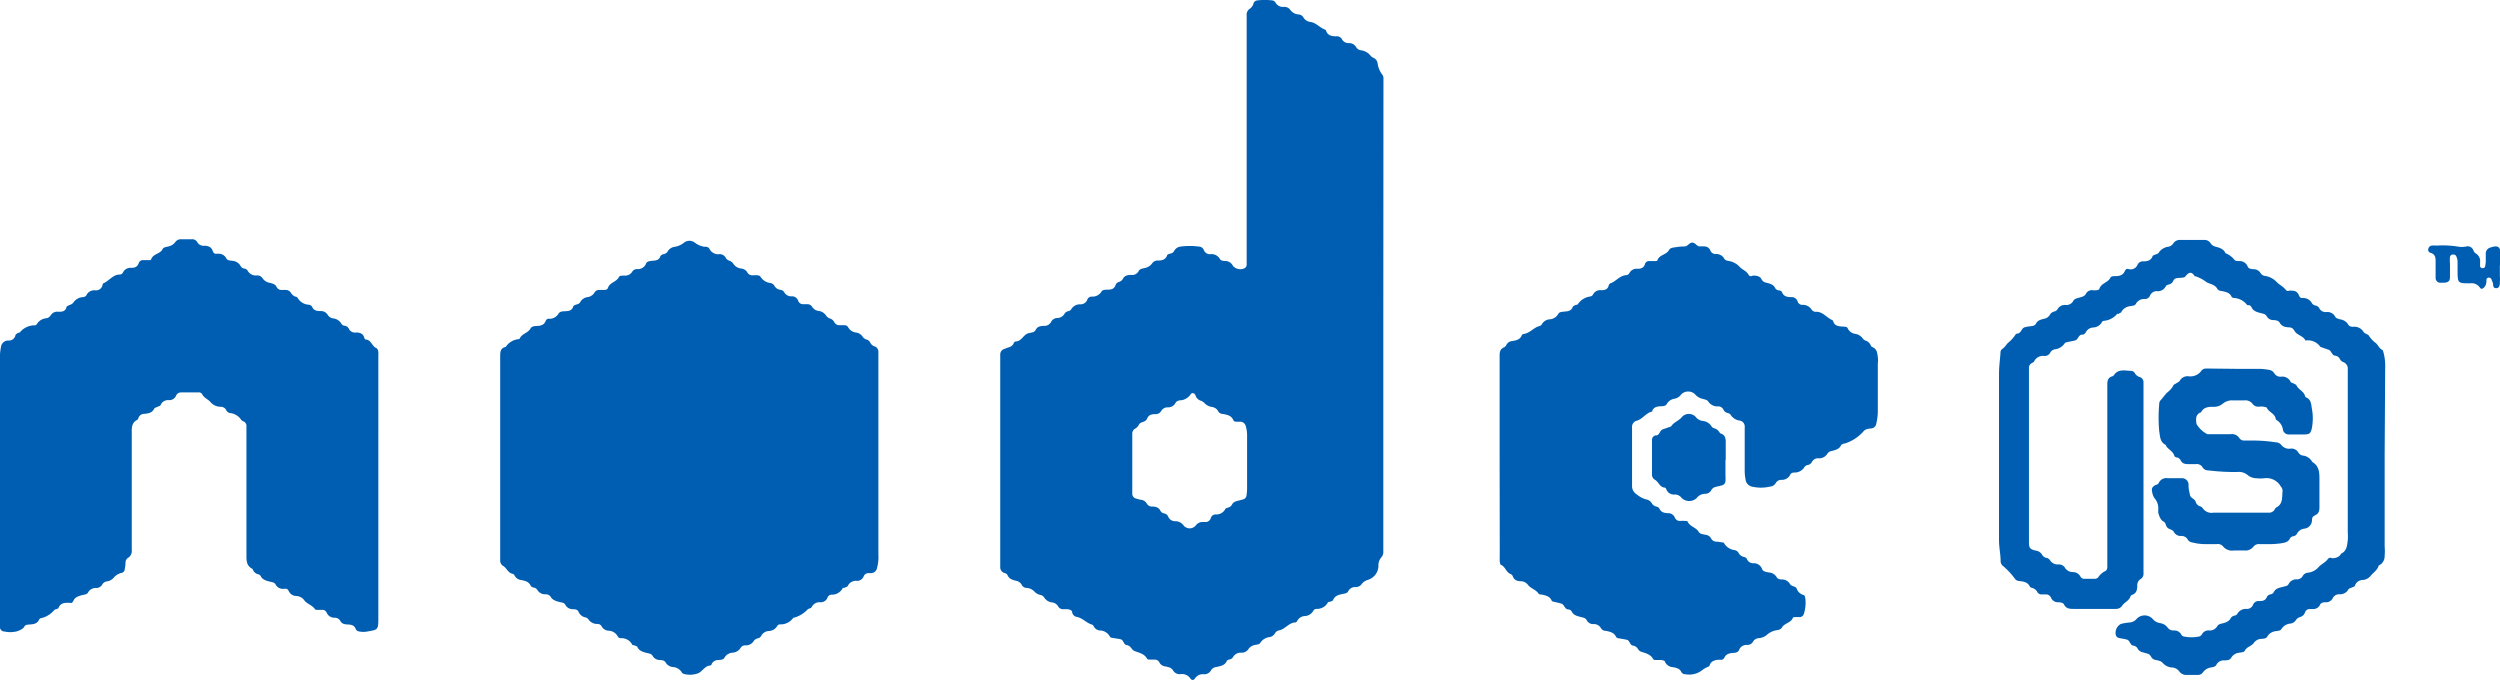 <svg xmlns="http://www.w3.org/2000/svg" viewBox="0 0 184.43 50.2"><defs><style>.cls-1{fill:#005eb2;}</style></defs><g id="Layer_2" data-name="Layer 2"><g id="Layer_1-2" data-name="Layer 1"><path class="cls-1" d="M102.05,23.31v16.8c0,.2,0,.4,0,.6a.58.58,0,0,1-.14.4.9.9,0,0,0-.22.67,1.11,1.11,0,0,1-.78,1,.87.87,0,0,0-.48.34.53.53,0,0,1-.43.19.56.56,0,0,0-.54.31c-.07.14-.22.16-.36.19-.3.06-.6.11-.75.44,0,.06-.12.1-.19.13s-.18,0-.22.1a.91.91,0,0,1-.81.44.26.26,0,0,0-.25.15.76.76,0,0,1-.65.38.66.66,0,0,0-.53.35.22.22,0,0,1-.13.12c-.49,0-.77.52-1.24.59a.44.44,0,0,0-.28.22.57.57,0,0,1-.39.27.94.94,0,0,0-.69.43c-.06.11-.21.11-.33.14a.76.76,0,0,0-.55.33.59.59,0,0,1-.52.25.65.65,0,0,0-.61.33.4.4,0,0,1-.24.17c-.07,0-.18.05-.21.1-.16.36-.49.39-.8.46a.51.51,0,0,0-.36.22.56.56,0,0,1-.54.31.7.7,0,0,0-.67.33.18.18,0,0,1-.31,0,.76.76,0,0,0-.73-.34.56.56,0,0,1-.56-.27c-.13-.22-.36-.25-.58-.3a.55.55,0,0,1-.43-.29.37.37,0,0,0-.34-.21l-.36,0c-.08,0-.19,0-.22-.09-.21-.35-.57-.41-.91-.54a.57.57,0,0,1-.22-.19.57.57,0,0,0-.34-.25c-.25,0-.24-.38-.47-.43s-.44-.07-.66-.11a.21.21,0,0,1-.14-.1.85.85,0,0,0-.75-.44.56.56,0,0,1-.43-.3.3.3,0,0,0-.12-.13c-.42-.11-.7-.49-1.13-.57a.41.41,0,0,1-.34-.31c0-.19-.19-.24-.37-.26l-.3,0a.4.4,0,0,1-.36-.19.59.59,0,0,0-.48-.31.79.79,0,0,1-.55-.35.42.42,0,0,0-.29-.2.83.83,0,0,1-.42-.23.88.88,0,0,0-.59-.29.39.39,0,0,1-.35-.2.6.6,0,0,0-.47-.33c-.24-.07-.47-.13-.58-.39a.34.34,0,0,0-.24-.18.44.44,0,0,1-.31-.46c0-.19,0-.37,0-.55V26.81c0-.23,0-.45,0-.67a.42.42,0,0,1,.31-.4l.29-.11a.58.58,0,0,0,.38-.27c0-.07.1-.17.16-.17.45,0,.58-.56,1-.62l.23-.05a.36.36,0,0,0,.24-.17c.12-.27.36-.3.61-.31a.55.55,0,0,0,.54-.31.52.52,0,0,1,.45-.27.62.62,0,0,0,.54-.33.43.43,0,0,1,.24-.17c.09,0,.21-.07.25-.15a.74.74,0,0,1,.66-.36.52.52,0,0,0,.52-.34.35.35,0,0,1,.33-.23.76.76,0,0,0,.71-.36c.08-.14.24-.14.38-.15.29,0,.57,0,.68-.38a.39.39,0,0,1,.23-.19.51.51,0,0,0,.29-.21c.12-.27.36-.3.6-.31A.54.54,0,0,0,84,20c.08-.16.26-.18.41-.22a.88.88,0,0,0,.6-.37.49.49,0,0,1,.43-.19c.27,0,.52-.05.65-.35,0-.1.14-.13.24-.16a.37.37,0,0,0,.29-.2.62.62,0,0,1,.48-.32,5,5,0,0,1,1.33,0,.4.4,0,0,1,.38.26.47.47,0,0,0,.48.3.72.72,0,0,1,.71.36c.07.13.24.14.38.14a.65.65,0,0,1,.58.37.73.73,0,0,0,.87.16.33.33,0,0,0,.14-.26c0-.22,0-.44,0-.66V1.15a.53.53,0,0,1,.25-.52.67.67,0,0,0,.26-.4.33.33,0,0,1,.28-.2,4.42,4.42,0,0,1,1.09,0,.31.31,0,0,1,.24.15.63.63,0,0,0,.61.33.53.53,0,0,1,.48.21.83.83,0,0,0,.55.34c.15,0,.33.06.42.22a.69.69,0,0,0,.53.34c.42.06.68.42,1.06.56a.14.14,0,0,1,.09.09c.11.35.4.4.72.41A.43.43,0,0,1,99,2.9a.55.55,0,0,0,.5.28.58.58,0,0,1,.55.31.51.51,0,0,0,.35.22,1.08,1.08,0,0,1,.72.41.45.45,0,0,0,.19.14.52.52,0,0,1,.32.41,1.73,1.73,0,0,0,.34.83.47.47,0,0,1,.09.34c0,.24,0,.48,0,.73ZM92,34.12V32.18a2.45,2.45,0,0,0-.09-.72.44.44,0,0,0-.37-.35l-.3,0c-.1,0-.22,0-.26-.13-.15-.33-.45-.38-.75-.44-.14,0-.29-.06-.36-.2a.62.62,0,0,0-.48-.32.92.92,0,0,1-.53-.28.7.7,0,0,0-.25-.17.59.59,0,0,1-.41-.39c-.07-.2-.28-.24-.37-.08a1,1,0,0,1-.71.43c-.15,0-.33.05-.41.21a.59.59,0,0,1-.55.31.54.54,0,0,0-.5.28.47.47,0,0,1-.35.22c-.25,0-.55,0-.68.32s-.48.21-.61.46a.7.7,0,0,1-.29.3.41.41,0,0,0-.2.36c0,.12,0,.24,0,.36V36c0,.14,0,.28,0,.42a.36.36,0,0,0,.28.36,3.58,3.58,0,0,0,.35.09.55.55,0,0,1,.44.28.44.44,0,0,0,.4.22c.25,0,.49.06.61.32a.39.39,0,0,0,.3.19.41.41,0,0,1,.27.23.54.54,0,0,0,.52.34.75.75,0,0,1,.62.32.58.58,0,0,0,.89,0,.61.61,0,0,1,.45-.26l.24,0a.4.4,0,0,0,.42-.28.37.37,0,0,1,.35-.28.75.75,0,0,0,.71-.37c0-.08.16-.11.26-.15a.38.38,0,0,0,.23-.18c.11-.23.32-.28.55-.33l.29-.08a.34.34,0,0,0,.25-.31A3.87,3.87,0,0,0,92,36C92,35.37,92,34.74,92,34.12Z"/><path class="cls-1" d="M64.8,33.74V40.9a3.11,3.11,0,0,1-.1,1,.45.45,0,0,1-.41.38l-.24,0a.37.37,0,0,0-.33.23.52.52,0,0,1-.52.34.66.66,0,0,0-.65.36c0,.06-.13.09-.2.13s-.18,0-.21.1a.89.89,0,0,1-.81.43.33.33,0,0,0-.28.21.53.53,0,0,1-.52.35.65.65,0,0,0-.65.35c-.05.11-.22.1-.3.18a2.12,2.12,0,0,1-1.06.62,1.13,1.13,0,0,1-1,.48.26.26,0,0,0-.19.13.73.73,0,0,1-.6.36.67.67,0,0,0-.58.37.35.35,0,0,1-.24.17.48.48,0,0,0-.3.19.67.67,0,0,1-.61.33.39.39,0,0,0-.36.18.76.76,0,0,1-.6.36.74.74,0,0,0-.59.36c-.08.17-.27.16-.43.18a.56.56,0,0,0-.51.27c0,.06-.07.13-.11.14-.39,0-.57.43-.9.57a1.74,1.74,0,0,1-1,.06.32.32,0,0,1-.2-.12.81.81,0,0,0-.64-.4.69.69,0,0,1-.55-.33c-.08-.16-.26-.18-.42-.19a.61.61,0,0,1-.55-.31c-.09-.16-.26-.17-.42-.21s-.56-.12-.69-.42c0-.06-.13-.1-.2-.13s-.18,0-.21-.1a.89.89,0,0,0-.81-.44.26.26,0,0,1-.25-.15.79.79,0,0,0-.64-.4.62.62,0,0,1-.54-.33.34.34,0,0,0-.31-.17.77.77,0,0,1-.67-.35.31.31,0,0,0-.2-.13.7.7,0,0,1-.53-.44c-.07-.14-.23-.16-.37-.17a.62.62,0,0,1-.6-.33c-.08-.16-.27-.16-.43-.2s-.51-.12-.65-.39a.44.44,0,0,0-.36-.18.66.66,0,0,1-.62-.32.4.4,0,0,0-.24-.17c-.09,0-.22-.07-.25-.14-.14-.31-.42-.36-.69-.42a.6.6,0,0,1-.49-.32s-.07-.12-.12-.13c-.37-.05-.46-.43-.73-.59a.46.46,0,0,1-.22-.41c0-.18,0-.37,0-.55V26.72c0-.14,0-.28,0-.42,0-.32,0-.62.41-.71a1.29,1.29,0,0,1,.94-.57s.09,0,.1-.07c.17-.34.61-.39.79-.72.09-.16.27-.17.43-.18s.52,0,.66-.32.27-.18.42-.22a.77.77,0,0,0,.54-.35c.1-.19.3-.19.48-.2s.49,0,.61-.31c0-.12.17-.16.29-.2a.35.35,0,0,0,.24-.17.71.71,0,0,1,.53-.36.7.7,0,0,0,.53-.36.39.39,0,0,1,.31-.17l.42,0c.1,0,.22-.05.25-.15.13-.41.62-.43.8-.79.06-.13.25-.11.39-.12a.62.62,0,0,0,.61-.3.42.42,0,0,1,.37-.18.63.63,0,0,0,.63-.38c.07-.2.28-.21.46-.23s.49,0,.6-.32a.33.33,0,0,1,.24-.17.44.44,0,0,0,.3-.19.68.68,0,0,1,.53-.35,1.5,1.5,0,0,0,.66-.29.64.64,0,0,1,.84,0,1.63,1.63,0,0,0,.65.28c.16,0,.35,0,.43.2a.72.72,0,0,0,.72.35.5.5,0,0,1,.45.25.44.44,0,0,0,.27.23.56.56,0,0,1,.29.21.78.78,0,0,0,.59.37.59.59,0,0,1,.45.28.41.41,0,0,0,.4.22,2.2,2.2,0,0,1,.36,0c.08,0,.18.05.21.1a1,1,0,0,0,.74.47.43.43,0,0,1,.29.2.56.56,0,0,0,.44.3.37.37,0,0,1,.29.19.59.59,0,0,0,.56.29.47.47,0,0,1,.46.32.37.37,0,0,0,.37.26l.3,0a.41.41,0,0,1,.36.19.65.65,0,0,0,.49.31.77.77,0,0,1,.55.35.56.56,0,0,0,.29.21.55.55,0,0,1,.31.27.41.41,0,0,0,.4.22l.36,0a.32.32,0,0,1,.26.15.75.75,0,0,0,.58.39.7.7,0,0,1,.49.31.51.51,0,0,0,.29.21.41.41,0,0,1,.27.23.55.55,0,0,0,.31.27.41.41,0,0,1,.29.41c0,.23,0,.45,0,.67Z"/><path class="cls-1" d="M0,36v-9.4a4,4,0,0,1,.07-1,.54.54,0,0,1,.53-.48.49.49,0,0,0,.54-.39c0-.06.11-.12.17-.16s.13,0,.17-.07A1.41,1.41,0,0,1,2.57,24a.19.19,0,0,0,.15-.09.89.89,0,0,1,.69-.43.48.48,0,0,0,.34-.23A.56.56,0,0,1,4.31,23c.24,0,.49,0,.59-.32,0-.1.14-.13.24-.18a.62.62,0,0,0,.25-.15.93.93,0,0,1,.7-.43c.12,0,.25-.05.3-.17a.64.64,0,0,1,.66-.33A.49.49,0,0,0,7.57,21s0-.09.06-.1c.39-.17.64-.56,1.08-.64.14,0,.3,0,.37-.18a.62.62,0,0,1,.61-.32c.26,0,.47-.08.55-.37a.33.33,0,0,1,.29-.2c.14,0,.28,0,.42,0s.19,0,.21-.08c.15-.4.67-.37.84-.74.06-.13.24-.14.38-.18a.84.84,0,0,0,.55-.33.5.5,0,0,1,.42-.21h.79a.42.42,0,0,1,.41.21.53.53,0,0,0,.51.27c.27,0,.52.07.63.37s.24.2.4.22a.62.62,0,0,1,.6.33c.08.17.27.16.43.19a.76.76,0,0,1,.64.4.36.36,0,0,0,.24.17.36.36,0,0,1,.26.14.69.69,0,0,0,.7.37.45.45,0,0,1,.41.21.81.81,0,0,0,.56.34c.19.05.39.1.48.31a.39.39,0,0,0,.35.21c.1,0,.2,0,.3,0a.46.46,0,0,1,.41.22.63.63,0,0,0,.31.27c.08,0,.17.06.2.13a1,1,0,0,0,.81.47.32.32,0,0,1,.24.16c.11.28.36.3.6.31a.58.58,0,0,1,.56.3.55.55,0,0,0,.4.24.8.8,0,0,1,.59.38.3.3,0,0,0,.24.16.39.39,0,0,1,.3.19.5.5,0,0,0,.54.31c.28,0,.52.06.61.38a.2.2,0,0,0,.11.14c.39,0,.46.49.78.63.11.05.14.19.15.31s0,.32,0,.48V45.7c0,.79-.08.76-.83.89a1.38,1.38,0,0,1-.54,0c-.12,0-.25-.07-.3-.19-.11-.29-.34-.32-.59-.33s-.44-.05-.56-.29a.46.46,0,0,0-.41-.21.61.61,0,0,1-.58-.37.34.34,0,0,0-.34-.21l-.36,0c-.06,0-.14,0-.17-.06-.2-.29-.57-.37-.77-.63a.79.79,0,0,0-.55-.33c-.24,0-.47-.09-.6-.35s-.26-.17-.42-.18a.59.59,0,0,1-.55-.31c-.09-.17-.26-.18-.42-.22s-.56-.11-.69-.42a.32.32,0,0,0-.2-.13.54.54,0,0,1-.36-.3.21.21,0,0,0-.06-.1c-.45-.23-.43-.64-.43-1.05V32.16c0-.23,0-.45,0-.67A.39.39,0,0,0,18,31.1a.45.45,0,0,1-.2-.12,1.12,1.12,0,0,0-.85-.51.39.39,0,0,1-.27-.23.44.44,0,0,0-.4-.23,1,1,0,0,1-.78-.38c-.18-.19-.47-.29-.59-.56a.28.28,0,0,0-.27-.12H13.38a.39.39,0,0,0-.39.24.54.54,0,0,1-.53.33.59.59,0,0,0-.6.33c0,.09-.15.12-.24.16s-.22.08-.25.15c-.16.31-.44.34-.72.37a.45.45,0,0,0-.43.28.28.28,0,0,1-.09.16c-.45.22-.41.64-.41,1v8.61a.58.58,0,0,1-.27.57.41.41,0,0,0-.19.35A2.83,2.83,0,0,1,9.2,42a.28.28,0,0,1-.22.26,1.07,1.07,0,0,0-.61.38.83.83,0,0,1-.47.25.46.46,0,0,0-.35.22.51.51,0,0,1-.44.27.64.64,0,0,0-.61.32c-.08.16-.27.16-.42.2s-.52.11-.65.39-.21.17-.36.18c-.31,0-.6,0-.76.38,0,.08-.24.08-.31.16a1.79,1.79,0,0,1-1,.6.18.18,0,0,0-.1.07c-.15.38-.49.37-.81.4-.13,0-.26.05-.31.17s-.36.29-.6.34a2,2,0,0,1-.84,0A.34.34,0,0,1,0,46.17c0-.27,0-.53,0-.79V36Z"/><path class="cls-1" d="M110.63,33.75V27c0-.24,0-.49,0-.73s0-.52.34-.65a.4.4,0,0,0,.16-.18.52.52,0,0,1,.44-.28c.28-.05.56-.1.69-.41,0-.05.09-.11.14-.11.46-.06.74-.48,1.18-.59a.3.3,0,0,0,.18-.15.71.71,0,0,1,.54-.34.79.79,0,0,0,.65-.39c.07-.16.26-.16.42-.18s.53,0,.65-.33c0-.07.12-.11.19-.15s.17,0,.21-.1a1.33,1.33,0,0,1,.91-.54.3.3,0,0,0,.19-.14.58.58,0,0,1,.6-.32c.26,0,.49-.05.56-.36a.24.24,0,0,1,.1-.14c.43-.14.69-.57,1.17-.61a.29.29,0,0,0,.25-.15.6.6,0,0,1,.61-.32c.26,0,.47-.08.55-.37a.3.3,0,0,1,.28-.2c.14,0,.29,0,.42,0s.2,0,.22-.08c.15-.4.65-.37.85-.74.09-.17.34-.18.54-.21a4.18,4.18,0,0,1,.61-.05c.24,0,.34-.3.58-.28s.3.27.53.28a2.2,2.2,0,0,1,.36,0,.46.46,0,0,1,.42.29.42.42,0,0,0,.43.27.66.66,0,0,1,.6.34c.08.14.23.15.37.18a1.36,1.36,0,0,1,.77.43c.18.2.47.28.63.54s.26.09.4.1.48,0,.6.31a.51.51,0,0,0,.35.22c.26.07.52.12.64.4a.38.38,0,0,0,.25.16c.1,0,.22.05.26.15.12.3.37.34.64.35a.47.47,0,0,1,.51.33.35.35,0,0,0,.33.24.77.77,0,0,1,.71.37A.36.36,0,0,0,134,23c.47,0,.76.43,1.16.61a.14.14,0,0,1,.08.09c.1.34.38.37.67.39s.34,0,.43.19a.7.7,0,0,0,.53.35.83.83,0,0,1,.55.34.46.46,0,0,0,.24.17.57.57,0,0,1,.34.32.26.26,0,0,0,.11.14c.36.13.38.44.42.74s0,.36,0,.54v3.52a4,4,0,0,1-.11.84.42.42,0,0,1-.41.37,1.45,1.45,0,0,0-.3.05.67.67,0,0,0-.2.12,3.06,3.06,0,0,1-1.42.94c-.1,0-.23.06-.27.13-.14.29-.42.35-.69.42a.48.48,0,0,0-.34.23.7.7,0,0,1-.62.31.5.5,0,0,0-.5.27.44.44,0,0,1-.28.22.36.36,0,0,0-.26.14.85.85,0,0,1-.69.42c-.14,0-.31,0-.38.18a.69.69,0,0,1-.64.36.46.46,0,0,0-.41.22.54.54,0,0,1-.44.28,2.94,2.94,0,0,1-1.32,0,.6.6,0,0,1-.47-.49,3.51,3.51,0,0,1-.07-.72V32c0-.16,0-.32,0-.48a.44.44,0,0,0-.36-.49.93.93,0,0,1-.69-.45.39.39,0,0,0-.2-.11.46.46,0,0,1-.32-.25.42.42,0,0,0-.4-.24.81.81,0,0,1-.72-.36c-.09-.14-.28-.15-.43-.2a1,1,0,0,1-.55-.34.73.73,0,0,0-1,0,.8.8,0,0,1-.48.33.79.79,0,0,0-.59.38c-.08.17-.26.17-.42.18s-.54,0-.66.34a.09.09,0,0,1,0,.05c-.46.09-.69.54-1.12.67a.48.48,0,0,0-.37.54s0,.08,0,.12v4.12a.72.72,0,0,0,.34.66,2,2,0,0,0,.68.37.59.59,0,0,1,.44.29.51.51,0,0,0,.33.24.33.33,0,0,1,.24.17c.12.27.36.3.61.32a.52.52,0,0,1,.52.33.39.39,0,0,0,.39.24,2.23,2.23,0,0,1,.36,0c.08,0,.19,0,.21.09.18.34.61.39.8.72.09.16.31.17.49.21a.53.53,0,0,1,.43.29.43.43,0,0,0,.4.22,2.23,2.23,0,0,1,.36.05c.08,0,.18,0,.21.1a1.05,1.05,0,0,0,.74.47.44.44,0,0,1,.3.19.57.57,0,0,0,.42.32.3.3,0,0,1,.22.19.5.5,0,0,0,.5.27A.65.65,0,0,1,130,42c.09.18.3.19.47.23a.73.73,0,0,1,.6.35c.07.14.23.16.37.17a.67.67,0,0,1,.61.33c.05.11.18.14.29.19a.37.37,0,0,1,.2.13.73.73,0,0,0,.49.49c.12,0,.14.18.16.31a2.78,2.78,0,0,1-.11,1.07.34.34,0,0,1-.25.25l-.36,0c-.08,0-.2,0-.22.09-.16.35-.61.36-.8.69-.07.14-.23.16-.36.19a1.38,1.38,0,0,0-.76.36,1.06,1.06,0,0,1-.61.23.51.51,0,0,0-.39.25.49.49,0,0,1-.46.25.57.57,0,0,0-.57.36c-.08.2-.28.22-.46.23s-.48.05-.61.31-.26.18-.43.19-.56.05-.67.39c0,.1-.14.13-.23.18a1.23,1.23,0,0,0-.31.19,1.56,1.56,0,0,1-1.25.31.33.33,0,0,1-.31-.17c-.12-.26-.36-.3-.6-.35a.69.69,0,0,1-.59-.37c0-.12-.18-.14-.3-.16l-.37,0c-.07,0-.19,0-.22-.08-.2-.36-.56-.42-.9-.54a.47.47,0,0,1-.22-.2.52.52,0,0,0-.34-.24c-.25,0-.25-.38-.47-.43s-.44-.08-.66-.12a.21.21,0,0,1-.14-.1c-.15-.32-.45-.38-.75-.44a.42.42,0,0,1-.36-.19.59.59,0,0,0-.55-.31.52.52,0,0,1-.5-.28c-.1-.19-.29-.2-.47-.25s-.51-.11-.64-.39a.3.3,0,0,0-.25-.16c-.26,0-.29-.34-.49-.42a6.17,6.17,0,0,0-.65-.16.2.2,0,0,1-.09-.07c-.14-.33-.44-.38-.74-.45-.08,0-.19,0-.23-.07-.19-.29-.56-.37-.77-.63a.66.66,0,0,0-.5-.28c-.28,0-.53-.07-.63-.37a.31.31,0,0,0-.17-.17c-.32-.12-.37-.52-.68-.66-.07,0-.1-.17-.11-.27s0-.48,0-.73Z"/><path class="cls-1" d="M175.92,33.68v6.61a4.47,4.47,0,0,1,0,.73.75.75,0,0,1-.36.66.13.13,0,0,0-.09.07c-.09.31-.36.47-.55.69a.86.86,0,0,1-.54.34c-.26,0-.52.1-.64.39,0,.1-.15.13-.24.17s-.22.08-.26.15a.69.69,0,0,1-.66.35.52.52,0,0,0-.49.29.54.54,0,0,1-.49.3c-.19,0-.37,0-.47.23a.54.54,0,0,1-.51.27l-.24,0a.36.36,0,0,0-.33.23.52.52,0,0,1-.37.36.59.59,0,0,0-.29.2A.57.57,0,0,1,169,46a.88.88,0,0,0-.7.41c-.07.13-.25.12-.39.15a.82.82,0,0,0-.64.39c-.08.16-.27.17-.43.18a.7.7,0,0,0-.57.3c-.17.24-.52.28-.67.58-.07.13-.29.11-.45.15a.74.74,0,0,0-.54.35c-.11.21-.34.2-.54.21a.58.58,0,0,0-.55.3c-.08.17-.25.19-.41.22a.88.88,0,0,0-.6.37.43.43,0,0,1-.37.18h-.79a.63.63,0,0,1-.58-.26.73.73,0,0,0-.58-.29,1,1,0,0,1-.63-.32c-.17-.21-.44-.19-.66-.27s-.23-.39-.48-.43l-.35-.1a.57.57,0,0,1-.35-.23.44.44,0,0,0-.32-.26c-.25,0-.26-.37-.48-.44s-.44-.08-.65-.14a.33.33,0,0,1-.17-.16.74.74,0,0,1,.36-.86,3.79,3.79,0,0,1,.66-.11.74.74,0,0,0,.51-.27.81.81,0,0,1,1.17,0,.87.87,0,0,0,.56.32.82.82,0,0,1,.55.33.53.53,0,0,0,.48.21.58.58,0,0,1,.51.27.3.3,0,0,0,.23.18,2.86,2.86,0,0,0,1.09,0,.35.35,0,0,0,.23-.18.53.53,0,0,1,.51-.27.64.64,0,0,0,.61-.31c.09-.16.26-.18.42-.22s.47-.13.58-.39a.46.46,0,0,1,.24-.17c.09,0,.22-.07.25-.15a.72.72,0,0,1,.66-.35.48.48,0,0,0,.49-.3.43.43,0,0,1,.42-.28c.25,0,.49,0,.61-.32a.4.4,0,0,1,.24-.17c.09,0,.22-.08.25-.15.15-.31.43-.34.7-.41s.34-.07.42-.23a.64.64,0,0,1,.61-.32.47.47,0,0,0,.4-.22.49.49,0,0,1,.38-.27,1.22,1.22,0,0,0,.83-.44c.18-.19.46-.31.63-.53s.26-.1.4-.1.49-.06.6-.33a.1.1,0,0,1,0,0c.44-.2.45-.63.5-1a3.37,3.37,0,0,0,0-.55V27.75c0-.16,0-.33,0-.49a.52.52,0,0,0-.31-.54.47.47,0,0,1-.27-.23.45.45,0,0,0-.33-.25c-.26,0-.28-.34-.48-.43l-.63-.22a1.12,1.12,0,0,0-1-.48s-.1,0-.11,0c-.17-.35-.61-.37-.8-.7s-.37-.23-.59-.28a.63.63,0,0,1-.49-.3c-.09-.19-.29-.2-.47-.22a.53.53,0,0,1-.5-.28c-.1-.18-.29-.19-.47-.24s-.51-.12-.64-.4-.28-.11-.35-.21a1.31,1.31,0,0,0-1-.5.24.24,0,0,1-.14-.1c-.14-.31-.43-.34-.7-.41-.12,0-.29-.06-.33-.14-.17-.33-.51-.36-.79-.5a2.73,2.73,0,0,0-.84-.45.1.1,0,0,1-.05,0c-.23-.37-.43-.31-.68,0-.09.13-.3.1-.46.12s-.36,0-.45.24a.49.49,0,0,1-.33.25.33.33,0,0,0-.24.17.64.64,0,0,1-.61.32.53.53,0,0,0-.53.33.4.4,0,0,1-.38.25.69.69,0,0,0-.66.35c-.07.14-.23.14-.37.17a.87.87,0,0,0-.7.42c0,.06-.12.09-.19.14s-.08,0-.11,0a1.43,1.43,0,0,1-1,.53.18.18,0,0,0-.14.1.76.76,0,0,1-.64.39.65.65,0,0,0-.54.34.37.37,0,0,1-.23.19h-.06c-.25,0-.28.36-.49.42s-.44.09-.65.14a.23.23,0,0,0-.15.1,1,1,0,0,1-.71.42.47.47,0,0,0-.33.23.46.46,0,0,1-.45.26.73.73,0,0,0-.75.4c0,.06-.13.09-.19.14a.38.38,0,0,0-.19.35c0,.17,0,.33,0,.49V39.86c0,.54,0,.65.55.77a.62.62,0,0,1,.43.31.46.46,0,0,0,.28.21.41.41,0,0,1,.3.19.67.67,0,0,0,.62.3.53.53,0,0,1,.5.28.66.66,0,0,0,.51.28c.25,0,.48.09.61.34a.32.32,0,0,0,.31.16h.73a.35.35,0,0,0,.27-.11,1.3,1.3,0,0,1,.54-.47.32.32,0,0,0,.13-.26c0-.22,0-.44,0-.67q0-5.82,0-11.64V28.35c0-.27.06-.49.34-.58a.23.23,0,0,0,.15-.1c.33-.48.82-.32,1.27-.31a.34.34,0,0,1,.29.2.59.59,0,0,0,.33.25.4.4,0,0,1,.29.41c0,.17,0,.33,0,.49V41.63c0,.22,0,.44,0,.66a.44.44,0,0,1-.2.42.54.54,0,0,0-.26.51c0,.3-.07.57-.4.67a.18.18,0,0,0-.09.08c-.09.34-.45.45-.62.71a.54.54,0,0,1-.47.24H153c-.29,0-.57,0-.73-.32-.09-.16-.27-.16-.43-.17a.55.55,0,0,1-.53-.33.4.4,0,0,0-.38-.25l-.37,0a.37.37,0,0,1-.25-.15.59.59,0,0,0-.41-.33.27.27,0,0,1-.15-.09c-.17-.36-.49-.38-.82-.42a.41.41,0,0,1-.26-.13,5.46,5.46,0,0,0-.93-1,.46.46,0,0,1-.15-.32c0-.53-.12-1-.12-1.57,0-4.09,0-8.17,0-12.25,0-.53.07-1,.11-1.57a.32.32,0,0,1,.12-.27c.2-.12.3-.33.45-.47a2.34,2.34,0,0,0,.52-.57.2.2,0,0,1,.14-.1c.29,0,.31-.39.54-.46s.44-.07.66-.12a.32.32,0,0,0,.18-.14c.12-.26.36-.31.59-.37a.62.62,0,0,0,.44-.29.49.49,0,0,1,.33-.25.38.38,0,0,0,.24-.17.61.61,0,0,1,.61-.31.57.57,0,0,0,.55-.3c.1-.18.3-.2.47-.25s.36-.09.46-.27a.49.49,0,0,1,.5-.27,1.54,1.54,0,0,0,.3,0c.07,0,.19-.05.2-.11.12-.41.62-.44.8-.8.06-.13.24-.13.38-.13s.52,0,.67-.33.27-.16.43-.17a.54.54,0,0,0,.53-.34.44.44,0,0,1,.44-.25c.27,0,.53-.05.66-.35,0-.09.15-.12.24-.16s.18-.05.21-.11a1,1,0,0,1,.74-.46.58.58,0,0,0,.34-.23.57.57,0,0,1,.52-.27h1.76a.53.53,0,0,1,.47.23.57.57,0,0,0,.32.25c.32.09.64.16.79.5a1.53,1.53,0,0,1,.66.49c.06.08.22.09.34.09a.63.63,0,0,1,.63.39c.06.17.24.19.4.21a.6.6,0,0,1,.56.29.44.44,0,0,0,.36.21,1.49,1.49,0,0,1,.83.45c.18.19.45.31.63.53s.22.09.34.1c.27,0,.52,0,.66.33s.26.17.41.22a.72.72,0,0,1,.54.35.38.38,0,0,0,.29.2.41.41,0,0,1,.28.22.51.51,0,0,0,.51.26.65.65,0,0,1,.65.34c.07.13.23.16.37.2a.81.81,0,0,1,.59.38c.07.14.22.16.36.17a.78.78,0,0,1,.77.37c.07.13.29.16.39.27a2,2,0,0,0,.48.53c.19.12.26.4.49.52.07,0,.1.16.13.26a3.85,3.85,0,0,1,.11,1Z"/><path class="cls-1" d="M164.94,27.21h1.76a4.93,4.93,0,0,1,.66.07.57.57,0,0,1,.41.24.52.52,0,0,0,.5.27.68.68,0,0,1,.71.37c0,.06.13.08.2.12s.21.08.24.16c.15.31.55.43.63.79a.14.14,0,0,0,.08.09c.34.14.37.46.41.76a3.9,3.9,0,0,1,0,1.56c-.09.33-.17.4-.52.41h-1.15a.43.43,0,0,1-.45-.33,1,1,0,0,0-.47-.73.14.14,0,0,1-.07-.1c-.06-.38-.48-.47-.64-.78,0-.07-.17-.09-.27-.11s-.24,0-.36,0a.51.51,0,0,1-.43-.2.66.66,0,0,0-.63-.26h-.79a1.06,1.06,0,0,0-.79.25,1.05,1.05,0,0,1-.74.22c-.36,0-.68.05-.86.42l-.05,0c-.38.19-.32.53-.28.85a2,2,0,0,0,.8.75l.42,0h1.28a.66.66,0,0,1,.67.3.42.42,0,0,0,.38.17c.22,0,.44,0,.66,0a11.08,11.08,0,0,1,1.63.13.53.53,0,0,1,.42.2.72.72,0,0,0,.65.27.59.59,0,0,1,.61.29.46.46,0,0,0,.35.22.89.89,0,0,1,.67.47c.5.28.53.76.53,1.26v2c0,.27,0,.52-.31.67s-.21.29-.25.47A.63.63,0,0,1,170,39a.69.69,0,0,0-.56.4.38.38,0,0,1-.26.16.33.33,0,0,0-.24.15c-.13.29-.4.33-.66.37a5.83,5.83,0,0,1-.72.06c-.28,0-.57,0-.85,0a.52.52,0,0,0-.48.2.73.73,0,0,1-.65.27h-.78a.86.86,0,0,1-.81-.31.48.48,0,0,0-.44-.16c-.3,0-.61,0-.91,0a3.9,3.9,0,0,1-.9-.12.46.46,0,0,1-.35-.22.52.52,0,0,0-.5-.26.56.56,0,0,1-.51-.28c-.1-.21-.35-.19-.49-.34s-.1-.36-.29-.45-.32-.39-.38-.65a1.94,1.94,0,0,1,0-.24,1.12,1.12,0,0,0-.28-.83,1.06,1.06,0,0,1-.17-.45c-.06-.29,0-.37.26-.53.09,0,.2-.07.24-.17a.61.61,0,0,1,.66-.32h1a.48.48,0,0,1,.52.41.35.35,0,0,1,0,.11c0,.24.06.48.11.72s.35.27.42.5a.48.48,0,0,0,.32.33.37.37,0,0,1,.2.14.77.77,0,0,0,.79.33h4.06a.47.47,0,0,0,.46-.24.38.38,0,0,1,.11-.14c.52-.26.42-.77.47-1.22a.48.48,0,0,0-.13-.33,1.21,1.21,0,0,0-1.21-.61,2.43,2.43,0,0,1-.6,0,1,1,0,0,1-.62-.22,1,1,0,0,0-.78-.24,15.71,15.71,0,0,1-2.06-.11c-.21,0-.4-.05-.52-.26a.48.48,0,0,0-.47-.21l-.48,0c-.27,0-.53,0-.67-.32a.4.4,0,0,0-.24-.17c-.07,0-.19-.06-.2-.11-.09-.34-.43-.47-.61-.73,0,0,0-.09-.06-.1-.4-.22-.38-.6-.45-1a11,11,0,0,1,0-2,.39.39,0,0,1,.1-.28c.18-.19.32-.42.51-.59a1.69,1.69,0,0,0,.43-.49c0-.08.15-.12.23-.18s.2-.1.24-.17a.65.65,0,0,1,.66-.34,1,1,0,0,0,.95-.42.39.39,0,0,1,.32-.15l.42,0Z"/><path class="cls-1" d="M127.29,33.94c0,.36,0,.73,0,1.09a3.88,3.88,0,0,1,0,.48.34.34,0,0,1-.27.3l-.41.1a.52.52,0,0,0-.35.22.52.52,0,0,1-.49.3.79.79,0,0,0-.61.32.81.81,0,0,1-1.09,0,.63.63,0,0,0-.51-.27.6.6,0,0,1-.63-.37c0-.05-.07-.13-.11-.14-.37,0-.46-.43-.74-.58a.44.44,0,0,1-.21-.41q0-1.24,0-2.49a.35.35,0,0,1,.25-.37l.06,0c.25,0,.26-.36.47-.44l.63-.22c.19-.32.58-.41.81-.71a.69.69,0,0,1,1,0,.8.8,0,0,0,.49.3.86.86,0,0,1,.7.43.3.3,0,0,0,.14.1.72.72,0,0,1,.46.36A.3.3,0,0,0,127,32c.27.12.31.35.31.61v1.33Z"/><path class="cls-1" d="M184.42,19.58c0,.27,0,.53,0,.79a1.46,1.46,0,0,1,0,.42c0,.18,0,.48-.28.47s-.18-.27-.25-.43a1.57,1.57,0,0,1-.09-.23.21.21,0,0,0-.19-.12.18.18,0,0,0-.18.14c0,.16,0,.32-.09.47s-.27.32-.39.13a.74.74,0,0,0-.72-.32c-.92,0-.92,0-.93-.91,0-.24,0-.48,0-.72a1.06,1.06,0,0,0-.09-.35.22.22,0,0,0-.24-.14.21.21,0,0,0-.23.17,2.59,2.59,0,0,0,0,.48c0,.34,0,.68,0,1s-.13.41-.46.43h-.24a.35.35,0,0,1-.36-.34c0-.14,0-.28,0-.42s0-.53,0-.79,0-.56-.38-.66a.23.23,0,0,1-.16-.29.3.3,0,0,1,.24-.24,1.47,1.47,0,0,1,.36,0,6.86,6.86,0,0,1,1.57.07,1.72,1.72,0,0,0,.6,0,.45.45,0,0,1,.55.26.48.48,0,0,0,.17.24.65.65,0,0,1,.33.66c0,.1,0,.2,0,.3a.18.18,0,0,0,.18.13.17.17,0,0,0,.19-.12,2.23,2.23,0,0,0,.05-.36c0-.2,0-.4,0-.61a.45.45,0,0,1,.35-.43c.55-.19.74-.06.75.53v.84Z"/></g></g></svg>